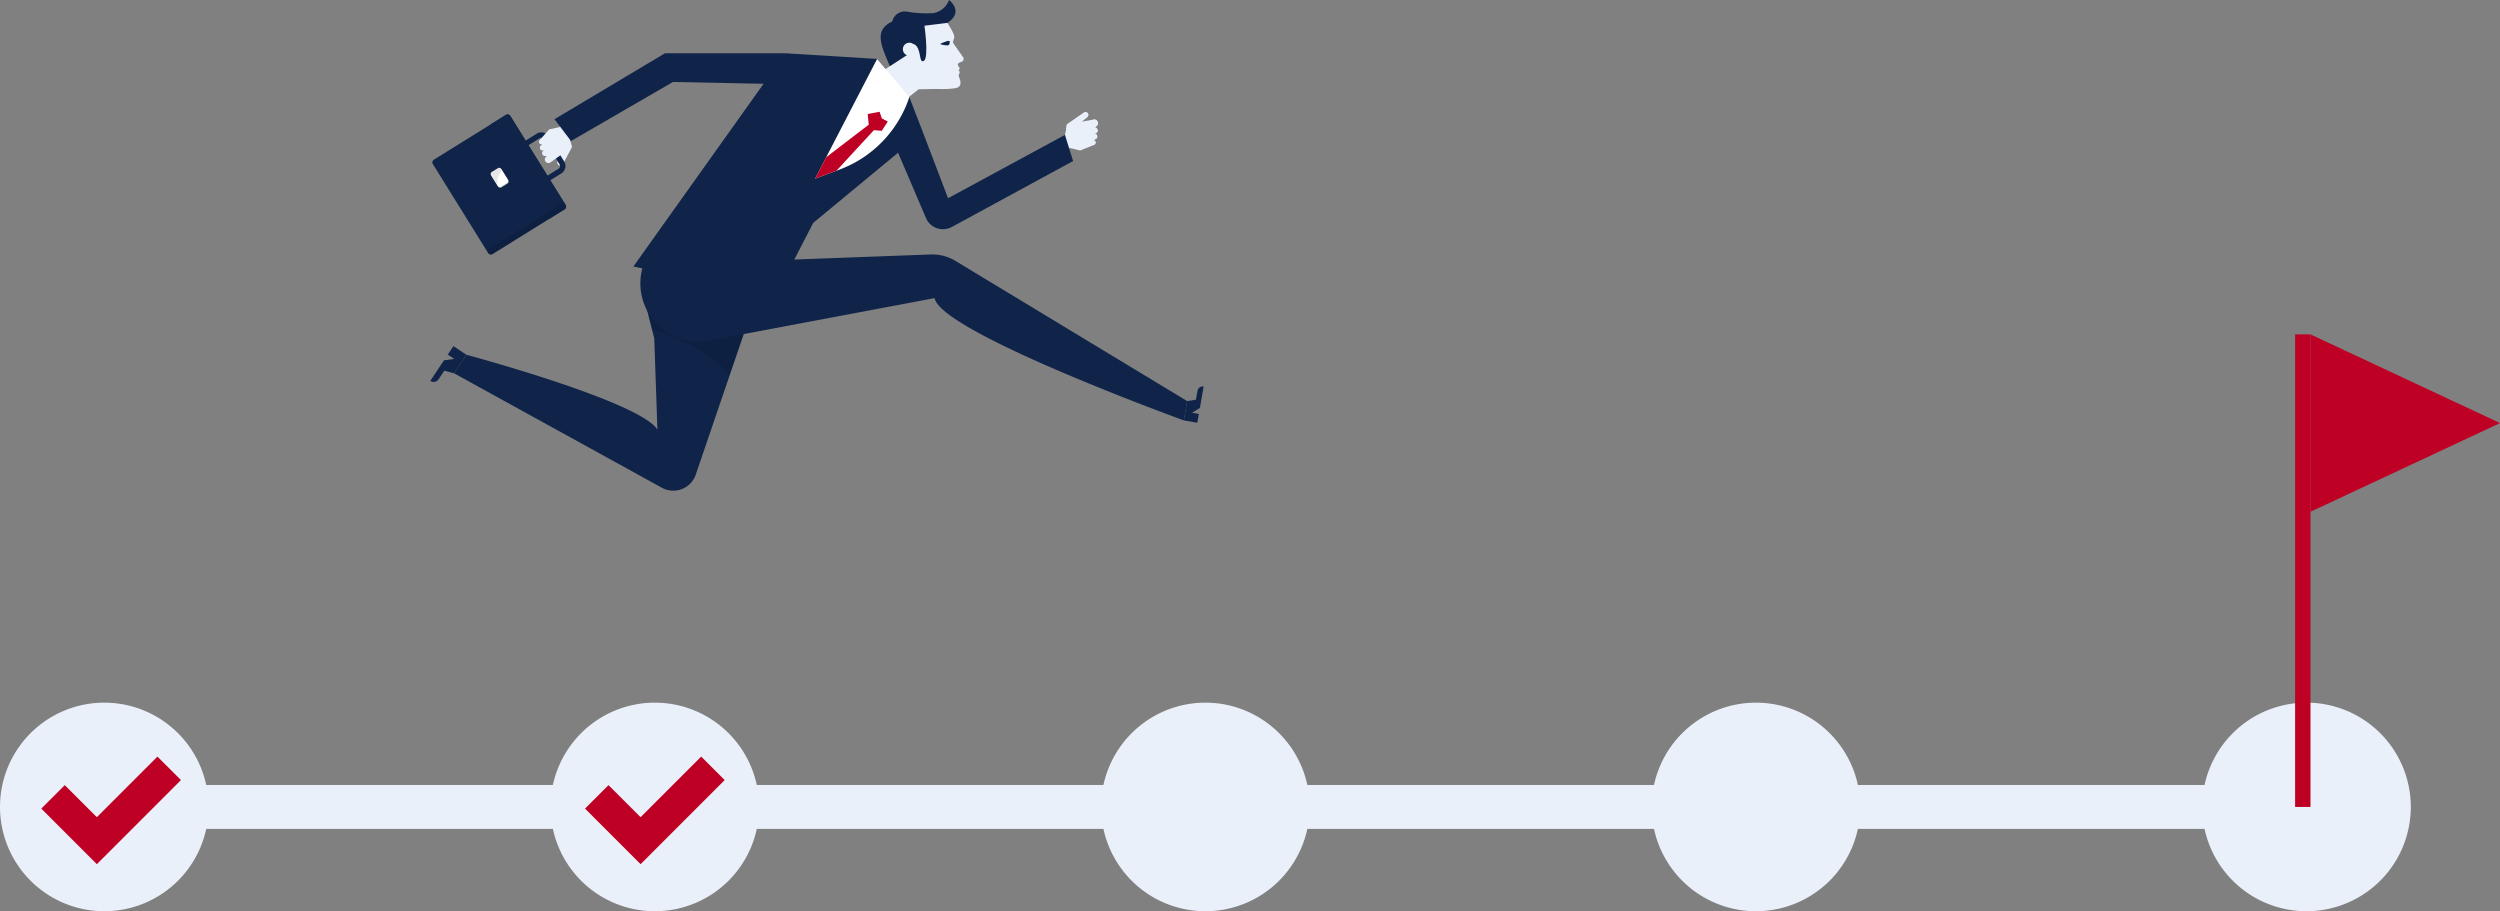 <svg aria-hidden="true" xmlns="http://www.w3.org/2000/svg" xmlns:xlink="http://www.w3.org/1999/xlink" width="525" height="191.358" viewBox="0 0 525 191.358">
  <rect x="0" y="0" width="525" height="191.358" fill="#808080" stroke="none"/>
  <defs>
    <clipPath id="clip-path">
      <rect id="Rectangle_457" data-name="Rectangle 457" width="525" height="191.358" fill="none"/>
    </clipPath>
    <clipPath id="clip-path-3">
      <rect id="Rectangle_448" data-name="Rectangle 448" width="23.791" height="16.779" fill="none"/>
    </clipPath>
    <clipPath id="clip-path-4">
      <rect id="Rectangle_449" data-name="Rectangle 449" width="16.468" height="10.741" fill="none"/>
    </clipPath>
    <clipPath id="clip-path-5">
      <rect id="Rectangle_450" data-name="Rectangle 450" width="2.376" height="3.674" fill="none"/>
    </clipPath>
  </defs>
  <g id="Group_321" data-name="Group 321" clip-path="url(#clip-path)">
    <path id="Path_426" data-name="Path 426" d="M569.2,52.206l-6.763-8.021L543.156,43l-31.908,44.78,29.876,6.154,7.892-15.313,23.031-19.049Z" transform="translate(-378.243 -31.812)" fill="#102449"/>
    <g id="Group_320" data-name="Group 320">
      <g id="Group_319" data-name="Group 319" clip-path="url(#clip-path)">
        <path id="Path_427" data-name="Path 427" d="M719.576,6.414l.1-1.482a2.712,2.712,0,0,1,3.1-2.5,23.63,23.63,0,0,0,5.58.321A4.263,4.263,0,0,0,731.665,0s3.277,2.4-.337,4.807-11.752,1.608-11.752,1.608" transform="translate(-532.372)" fill="#102449"/>
        <path id="Path_428" data-name="Path 428" d="M719.535,17.912s-4.815-3.53-7.9-.183,4.158,10.662,2.245,14.661c0,0,14.5-8.261,5.654-14.478" transform="translate(-525.924 -12.05)" fill="#102449"/>
        <path id="Path_429" data-name="Path 429" d="M719.948,49.733l-6.181.124-6.339,5.006-3.415-7.445,8.293-5.374Z" transform="translate(-520.858 -31.106)" fill="#eaf0f9"/>
        <path id="Path_430" data-name="Path 430" d="M745.03,18.477s1.468,2.253,1.437,2.889-.344,1.027-.245,1.267c.07.17,1.353,1.989,2.1,3.037a.638.638,0,0,1-.309.971c-.371.13-.735.3-.778.475-.09.37.42.767.374.959a.558.558,0,0,1-.254.306s.372.336.218.651a.878.878,0,0,0-.134.7c.056.274,1.031,2.066-.613,2.423s-6.868.425-7.976-.983-.661-11.854-.661-11.854Z" transform="translate(-546.074 -13.67)" fill="#eaf0f9"/>
        <path id="Path_431" data-name="Path 431" d="M760.916,33.027s.072.59-.163.83-1.816-.108-1.817-.2a5.176,5.176,0,0,1,1.116-.477,1.42,1.42,0,0,1,.864-.155" transform="translate(-561.492 -24.415)" fill="#102449"/>
        <path id="Path_432" data-name="Path 432" d="M731.842,38.03l-2.214-.931a1.362,1.362,0,0,1,1.056-2.511l2.214.931Z" transform="translate(-539.192 -25.51)" fill="#eaf0f9"/>
        <path id="Path_433" data-name="Path 433" d="M733.9,18.995s1.071,7.172-.062,7.832-.413-2.573-2-3.479-2.184-4.312-2.184-4.312Z" transform="translate(-539.827 -14.053)" fill="#102449"/>
        <path id="Path_434" data-name="Path 434" d="M354.908,281.2l-2.724-1.809L351,281.175l1.362.9-2.159.295L347.33,286.7a1.266,1.266,0,0,0,1.755-.354l1.183-1.781,2.054.53Z" transform="translate(-256.969 -206.707)" fill="#102449"/>
        <path id="Path_435" data-name="Path 435" d="M430.092,238.779l-12.815,37.55a4.984,4.984,0,0,1-7.121,2.756l-43.637-24.037,2.586-3.893s36.513,9.809,40.121,15.737l-.666-19.173-2.261-8.932Z" transform="translate(-271.166 -176.659)" fill="#102449"/>
        <g id="Group_312" data-name="Group 312" transform="translate(135.133 62.12)" opacity="0.1">
          <g id="Group_311" data-name="Group 311">
            <g id="Group_310" data-name="Group 310" clip-path="url(#clip-path-3)">
              <path id="Path_436" data-name="Path 436" d="M543.217,238.778l-5.726,16.78c-4.345-5.44-12.223-8.525-16.307-9.824l-1.758-6.946Z" transform="translate(-519.427 -238.778)"/>
            </g>
          </g>
        </g>
        <path id="Path_437" data-name="Path 437" d="M955.573,319.059l2.836.494.323-1.855-1.418-.247,1.636-1,.785-4.506a1.115,1.115,0,0,0-1.289.907l-.323,1.855-1.844.3Z" transform="translate(-706.973 -230.776)" fill="#102449"/>
        <path id="Path_438" data-name="Path 438" d="M517.481,207.633l60.326-2.245a9.442,9.442,0,0,1,5.24,1.357l48.647,29.433-.707,4.054s-51.037-18.513-52.34-25.676l-47.309,8.912A12.213,12.213,0,0,1,517.481,207.633Z" transform="translate(-382.386 -151.95)" fill="#102449"/>
        <path id="Path_439" data-name="Path 439" d="M854.026,102.987l-2.2-.528-3.021,1.736-1.077-2.155,3.085-1.785.431-2.784,5.615-.973a.761.761,0,0,1,.874.591l0,.015a.761.761,0,0,1-.553.9l-.231.06.381.179a.607.607,0,0,1,.348.592v.009a.609.609,0,0,1-.488.555l-.2.04.18.047a.59.59,0,0,1,.438.637v.009a.591.591,0,0,1-.376.485l-.462.176.088.022a.516.516,0,0,1,.389.477v.008a.515.515,0,0,1-.319.5Z" transform="translate(-627.186 -71.385)" fill="#eaf0f9"/>
        <path id="Path_440" data-name="Path 440" d="M859.587,95.745l.43-2.784,3.561-2.463a.6.6,0,0,1,.806.107l.008.009a.6.6,0,0,1-.075.854l-1.624,1.354a2.455,2.455,0,0,1-1.066,2.408c-1.358.913-2.041.516-2.041.516" transform="translate(-635.958 -66.875)" fill="#eaf0f9"/>
        <path id="Path_441" data-name="Path 441" d="M874.5,98.067l-.005-.015a.762.762,0,0,1,.461-.973l1.547-.553a.761.761,0,0,1,.973.461l0,.015a.761.761,0,0,1-.461.973l-1.546.552a.762.762,0,0,1-.974-.461" transform="translate(-646.951 -71.381)" fill="#eaf0f9"/>
        <path id="Path_442" data-name="Path 442" d="M873.981,109.343l0-.011a.6.6,0,0,1,.361-.761l1.859-.664a.6.6,0,0,1,.761.361l0,.011a.6.6,0,0,1-.36.761l-1.859.664a.6.6,0,0,1-.761-.361" transform="translate(-646.579 -79.808)" fill="#eaf0f9"/>
        <path id="Path_443" data-name="Path 443" d="M874.281,104.162l0-.013a.668.668,0,0,1,.4-.855l1.722-.615a.669.669,0,0,1,.854.4l0,.013a.669.669,0,0,1-.405.855l-1.721.615a.668.668,0,0,1-.855-.405" transform="translate(-646.797 -75.938)" fill="#eaf0f9"/>
        <path id="Path_444" data-name="Path 444" d="M875.257,114.5l0-.009a.461.461,0,0,1,.279-.59l1.458-.52a.461.461,0,0,1,.589.279l0,.009a.461.461,0,0,1-.279.589l-1.457.52a.461.461,0,0,1-.59-.279" transform="translate(-647.529 -83.868)" fill="#eaf0f9"/>
        <path id="Path_445" data-name="Path 445" d="M723.073,109.883l6.34,14.838a3.885,3.885,0,0,0,5.428,1.886l25.466-13.852-1.708-5.488-24.55,13.3L728.764,106.7Z" transform="translate(-534.959 -78.94)" fill="#102449"/>
        <path id="Path_446" data-name="Path 446" d="M671,47.56,657.986,72.69l5.037-1.857a24.421,24.421,0,0,0,14.74-15.252Z" transform="translate(-486.805 -35.187)" fill="#fff"/>
        <path id="Path_447" data-name="Path 447" d="M671.515,90.227l.48,1.4,1.245.646-1.266,1.952-1.648-.14-7.861,8.52-4.48,1.652,2.322-4.484,8.937-6.84-.229-2.239Z" transform="translate(-486.806 -66.754)" fill="#bd0023"/>
        <path id="Path_448" data-name="Path 448" d="M452.933,118.583l-1.922,3.594a.63.63,0,0,1-.831.27l-.011-.005a.629.629,0,0,1-.306-.809l.831-1.989Z" transform="translate(-332.792 -87.733)" fill="#eaf0f9"/>
        <path id="Path_449" data-name="Path 449" d="M427.206,113.517a1.8,1.8,0,0,0-.23-.557l-.312-.5-.274-.441-2.677-4.308a1.813,1.813,0,0,0-2.5-.583l-2.333,1.448-1.9,1.179,5.176,8.335,1.9-1.179,0,0,2.333-1.448a1.825,1.825,0,0,0,.813-1.941m-4.678,3-3.975-6.4.931-.578,2.331-1.45a.67.67,0,0,1,.659-.028.658.658,0,0,1,.273.246l2.861,4.6.06.1.342.553a.675.675,0,0,1-.221.93l-.6.37-1.735,1.081Z" transform="translate(-308.502 -79.054)" fill="#102449"/>
        <path id="Path_450" data-name="Path 450" d="M360.731,121.482,349.123,102.8a.673.673,0,0,1,.216-.926l15.123-9.395a.673.673,0,0,1,.926.216L377,111.377a.672.672,0,0,1-.216.926l-15.122,9.4a.672.672,0,0,1-.926-.216" transform="translate(-258.221 -68.343)" fill="#102449"/>
        <path id="Path_451" data-name="Path 451" d="M411.335,112.3l-3.208,1.993a18.807,18.807,0,0,1-12.274-19.823l0-.035,3.16-1.963a.674.674,0,0,1,.928.217l11.606,18.683a.674.674,0,0,1-.217.928" transform="translate(-292.777 -68.342)" fill="#102449"/>
        <g id="Group_315" data-name="Group 315" transform="translate(102.409 42.716)" opacity="0.1">
          <g id="Group_314" data-name="Group 314">
            <g id="Group_313" data-name="Group 313" clip-path="url(#clip-path-4)">
              <path id="Path_452" data-name="Path 452" d="M393.74,174.616h0a.672.672,0,0,1,.216-.926l15.122-9.395a.673.673,0,1,1,.71,1.143l-15.122,9.4a.672.672,0,0,1-.926-.216" transform="translate(-393.638 -164.193)"/>
            </g>
          </g>
        </g>
        <path id="Path_453" data-name="Path 453" d="M397.913,139.808l-1.387-2.232a.5.5,0,0,1,.161-.689l1.276-.793a.5.5,0,0,1,.689.161l1.387,2.233a.5.5,0,0,1-.161.689l-1.276.792a.5.5,0,0,1-.689-.161" transform="translate(-293.311 -100.632)" fill="#d1d3d4"/>
        <path id="Path_454" data-name="Path 454" d="M397.564,139.246l-1.387-2.232a.5.5,0,0,1,.161-.689l1.276-.793a.5.5,0,0,1,.689.161l1.387,2.233a.5.5,0,0,1-.161.689l-1.276.792a.5.5,0,0,1-.689-.161" transform="translate(-293.052 -100.216)" fill="#fff"/>
        <g id="Group_318" data-name="Group 318" transform="translate(103.049 35.24)" opacity="0.1">
          <g id="Group_317" data-name="Group 317">
            <g id="Group_316" data-name="Group 316" clip-path="url(#clip-path-5)">
              <path id="Path_455" data-name="Path 455" d="M397.492,139.127l-1.314-2.115a.5.5,0,0,1,.16-.691l1.276-.793a.5.5,0,0,1,.69.163l.175.281a4.238,4.238,0,0,0-.986,3.155" transform="translate(-396.101 -135.454)"/>
            </g>
          </g>
        </g>
        <path id="Path_456" data-name="Path 456" d="M437.142,97.511l2.164-.47,1.917-1.962,1.833,1.452-1.917,2.023.806,2.64-4.541,3.25a.746.746,0,0,1-1.023-.149l-.009-.011a.746.746,0,0,1,.106-1.026l.178-.151-.412,0a.6.6,0,0,1-.56-.374l0-.008a.6.6,0,0,1,.194-.7l.162-.122-.178.035a.578.578,0,0,1-.658-.375l0-.008a.579.579,0,0,1,.125-.588l.333-.353-.087.018a.506.506,0,0,1-.547-.255l0-.007a.5.5,0,0,1,.069-.576Z" transform="translate(-321.802 -70.343)" fill="#eaf0f9"/>
        <path id="Path_457" data-name="Path 457" d="M496.042,43H470.769l-23.2,13.845,3.473,4.58,21.41-12.4,19.99.4Z" transform="translate(-331.129 -31.812)" fill="#102449"/>
        <path id="Path_458" data-name="Path 458" d="M43.8,589.081a21.9,21.9,0,1,1-21.9-21.9,21.9,21.9,0,0,1,21.9,21.9" transform="translate(0 -419.623)" fill="#eaf0f9"/>
        <rect id="Rectangle_451" data-name="Rectangle 451" width="114.997" height="9.22" transform="translate(33.624 164.847)" fill="#eaf0f9"/>
        <path id="Path_459" data-name="Path 459" d="M488.207,589.081a21.9,21.9,0,1,1-21.9-21.9,21.9,21.9,0,0,1,21.9,21.9" transform="translate(-328.79 -419.623)" fill="#eaf0f9"/>
        <rect id="Rectangle_452" data-name="Rectangle 452" width="114.997" height="9.22" transform="translate(149.24 164.847)" fill="#eaf0f9"/>
        <path id="Path_460" data-name="Path 460" d="M932.613,589.081a21.9,21.9,0,1,1-21.9-21.9,21.9,21.9,0,0,1,21.9,21.9" transform="translate(-657.58 -419.623)" fill="#eaf0f9"/>
        <rect id="Rectangle_453" data-name="Rectangle 453" width="114.997" height="9.22" transform="translate(264.856 164.847)" fill="#eaf0f9"/>
        <path id="Path_461" data-name="Path 461" d="M1377.019,589.081a21.9,21.9,0,1,1-21.9-21.9,21.9,21.9,0,0,1,21.9,21.9" transform="translate(-986.37 -419.623)" fill="#eaf0f9"/>
        <rect id="Rectangle_454" data-name="Rectangle 454" width="114.997" height="9.22" transform="translate(380.472 164.847)" fill="#eaf0f9"/>
        <path id="Path_462" data-name="Path 462" d="M1821.426,589.081a21.9,21.9,0,1,1-21.9-21.9,21.9,21.9,0,0,1,21.9,21.9" transform="translate(-1315.159 -419.623)" fill="#eaf0f9"/>
        <rect id="Rectangle_455" data-name="Rectangle 455" width="3.228" height="99.237" transform="translate(481.975 70.22)" fill="#bd0023"/>
        <path id="Path_463" data-name="Path 463" d="M1904.826,288.538l-39.8-18.624v37.248Z" transform="translate(-1379.826 -199.693)" fill="#bd0023"/>
        <path id="Path_464" data-name="Path 464" d="M45,633.313,33.333,621.648l4.931-4.931L45,623.451l12.727-12.728,4.931,4.93Z" transform="translate(-24.661 -451.838)" fill="#bd0023"/>
        <path id="Path_465" data-name="Path 465" d="M483.9,633.313l-11.665-11.665,4.931-4.931,6.734,6.733,12.728-12.728,4.931,4.93Z" transform="translate(-349.376 -451.838)" fill="#bd0023"/>
      </g>
    </g>
  </g>
</svg>
